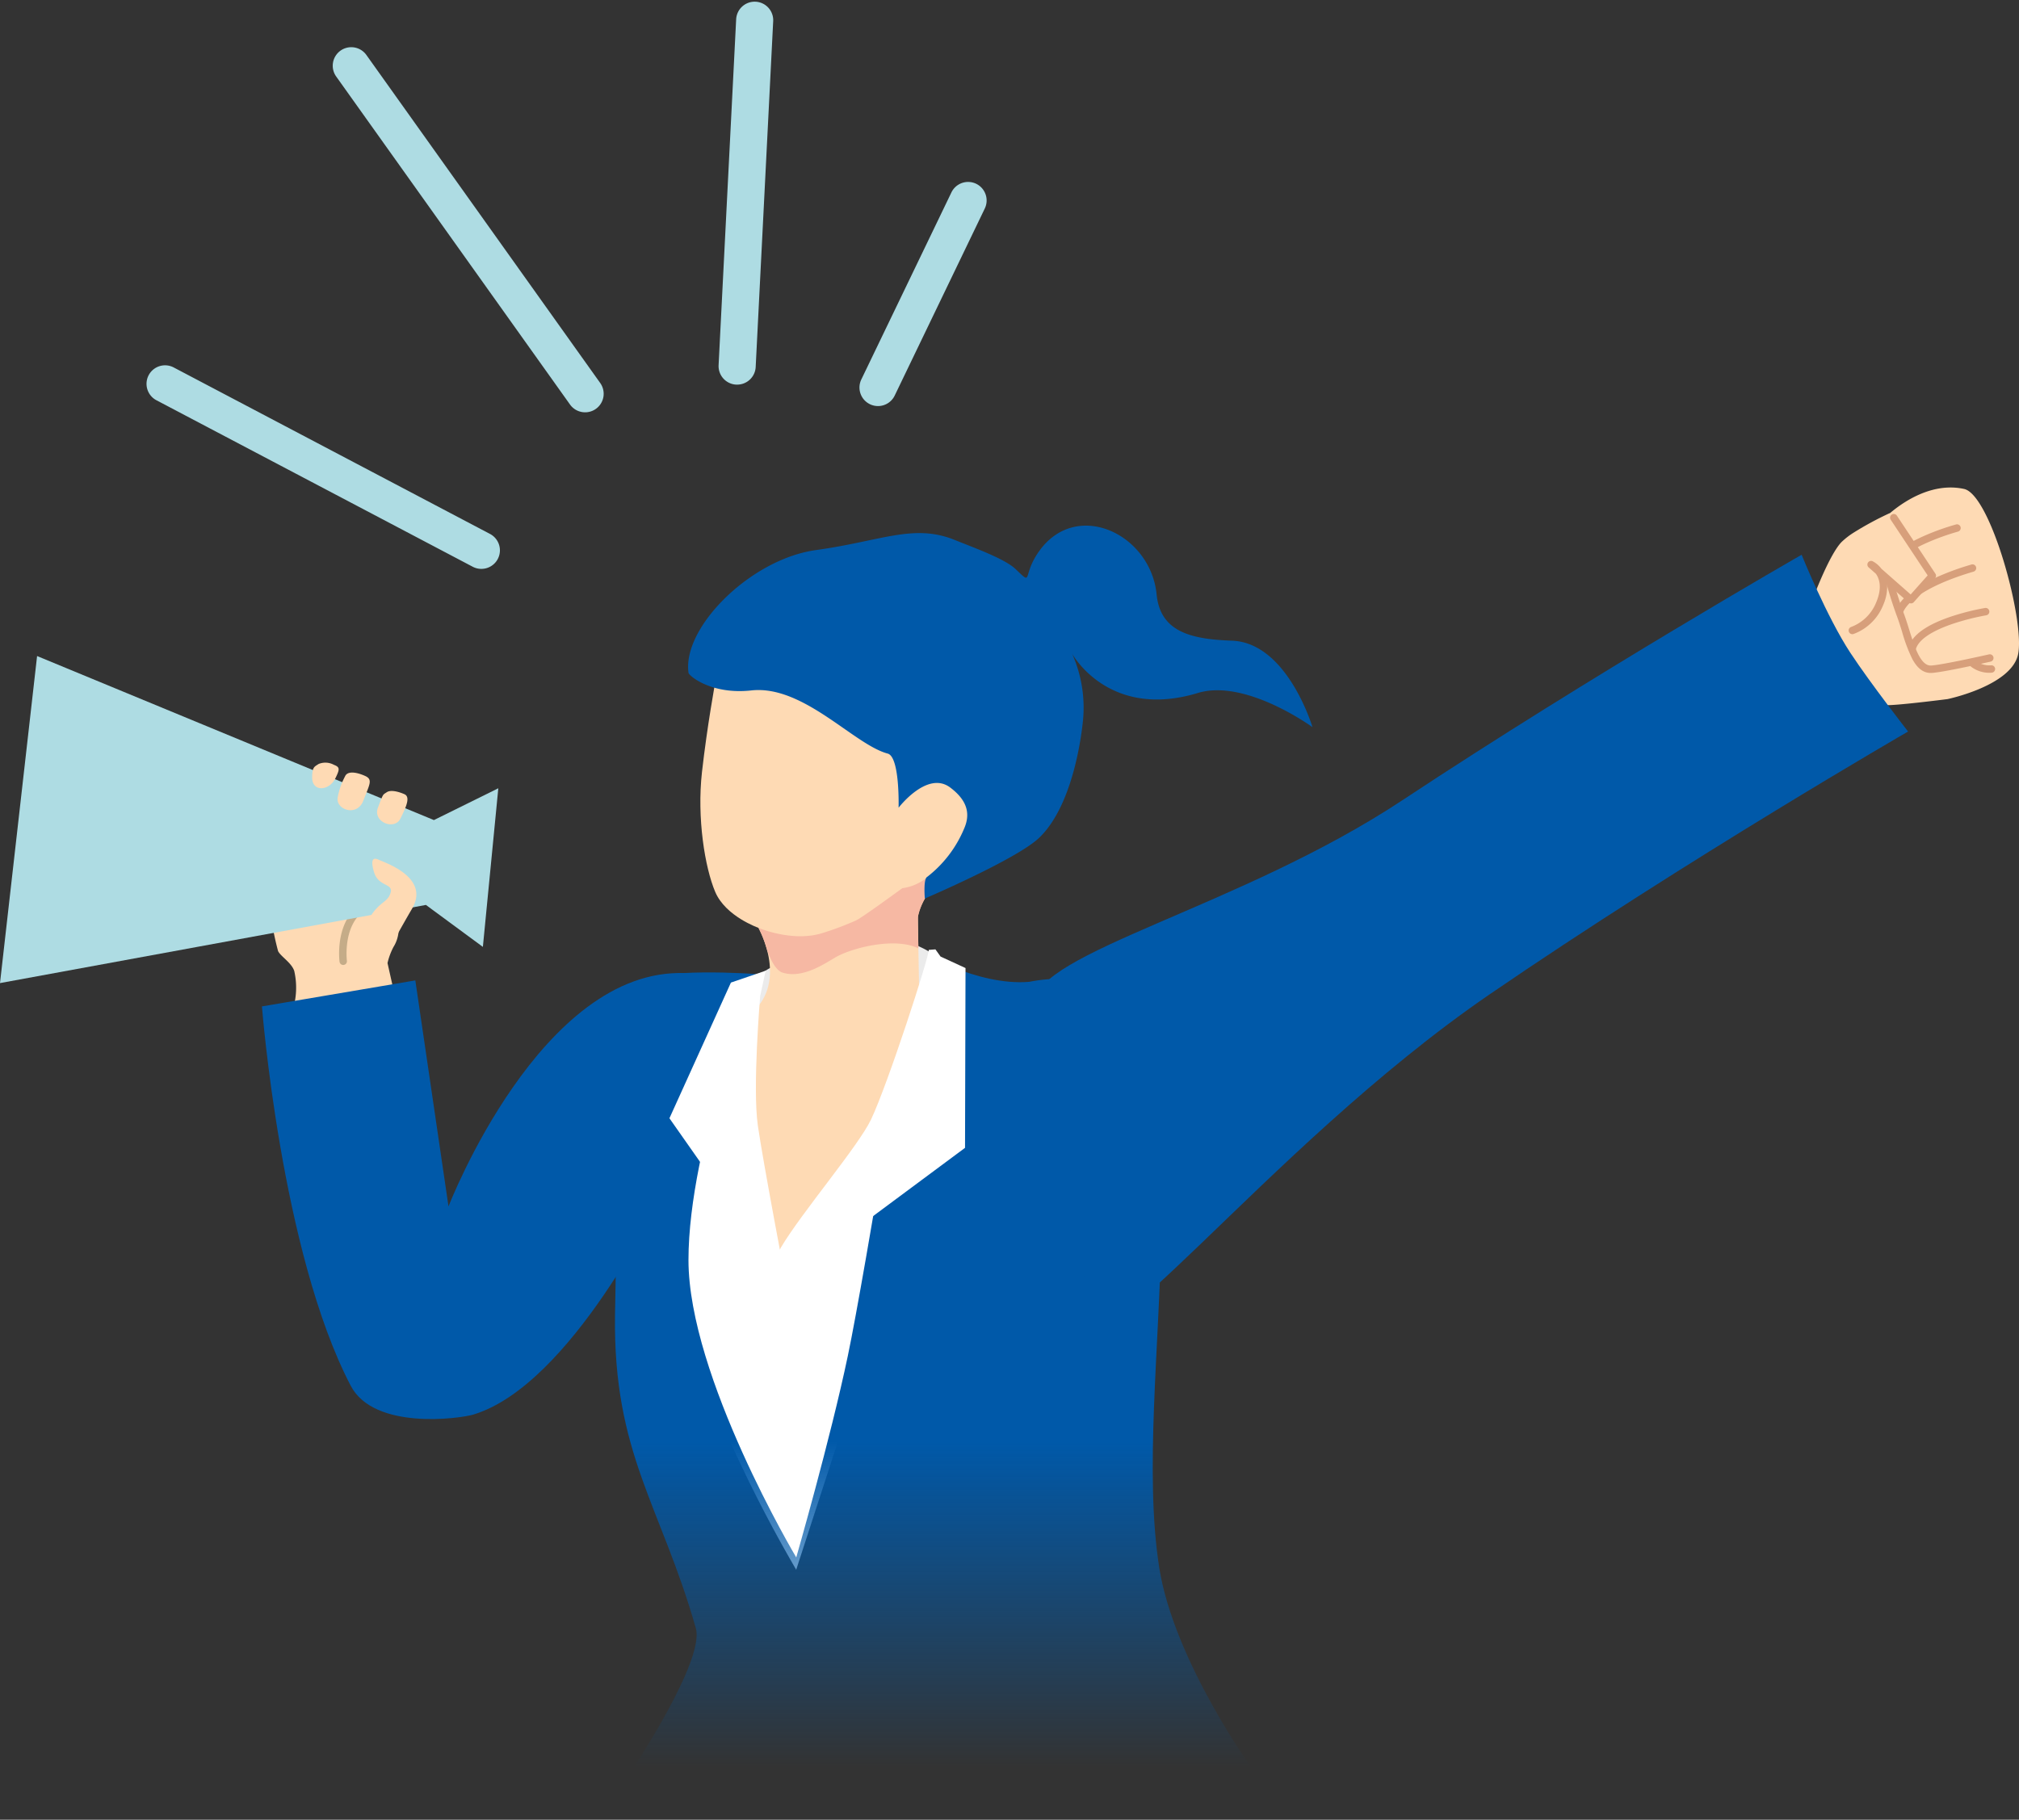 <svg xmlns="http://www.w3.org/2000/svg" width="272.261" height="245.436" viewBox="0 0 272.261 245.436"><rect x="0" y="0" width="272.261" height="245.436" fill="#333333" stroke="none"/><defs><linearGradient id="b" x1=".5" x2=".5" y2="1" gradientUnits="objectBoundingBox"><stop offset="0" stop-color="#0059a9"/><stop offset=".6" stop-color="#0059a9"/><stop offset="1" stop-color="#0059a9" stop-opacity="0"/></linearGradient><clipPath id="a"><path fill="none" d="M0 0h272.26v245.436H0z"/></clipPath></defs><g clip-path="url(#a)"><path d="M78.907 55.61a2.5 2.5 0 01-2.037-1.044L45.334 10.317a2.5 2.5 0 01.585-3.487 2.5 2.5 0 013.487.585L80.94 51.659a2.5 2.5 0 01-2.034 3.951z" fill="#aedce3"/></g><path d="M64.909 76.727a2.489 2.489 0 01-1.163-.288L21.094 53.983a2.5 2.5 0 01-1.047-3.377 2.5 2.5 0 013.377-1.047l42.652 22.455a2.5 2.5 0 01-1.167 4.713z" fill="#aedce3"/><g clip-path="url(#a)"><path d="M99.403 51.875h-.129a2.5 2.5 0 01-2.371-2.626l2.368-46.645a2.5 2.5 0 012.623-2.373 2.5 2.5 0 012.37 2.627l-2.361 46.644a2.5 2.5 0 01-2.5 2.373z" fill="#aedce3"/></g><path d="M118.397 54.767a2.49 2.49 0 01-1.083-.248 2.5 2.5 0 01-1.167-3.337l12.15-25.228a2.5 2.5 0 013.337-1.167 2.5 2.5 0 011.163 3.337l-12.148 25.228a2.5 2.5 0 01-2.252 1.415z" fill="#aedce3"/><path d="M42.856 106.31a44.805 44.805 0 001.472 5.215l-2.066 1.615-1.875-6.485s2.167-2.169 2.469-.344m-4.014.965a9.054 9.054 0 00-.053 4.654 16.827 16.827 0 001.494 3.185l1.707-.555-1.665-3.551a15.161 15.161 0 00-.13-3.5c-.3-1.144-.937-1.377-1.353-.236" fill="#fedab4"/><path d="M53.143 133.844l-.887-3.951a9 9 0 01.807-2.177c2.661-4.193-2.858-11.815-2.3-13.31 0 0-.757-4.7-1.063-5.888a4.14 4.14 0 00-1.467-2.016l-5.672 6.646a3.118 3.118 0 00-2.305 1.687c-.986 1.633-3.794 1.919-4.129 4.33a41.382 41.382 0 001.371 9.113c.348.718 1.792 1.545 2.177 2.661a10.079 10.079 0 01-.242 5.4z" fill="#fedab4"/><path d="M46.287 130.151a.5.5 0 01-.5-.436c-.021-.165-.5-4.065 1.642-6.672a9.636 9.636 0 014.447-3.068.5.5 0 01.266.964 8.787 8.787 0 00-3.94 2.738c-1.869 2.276-1.427 5.872-1.423 5.908a.5.5 0 01-.5.564z" fill="#c5ac88"/><path d="M92.437 131.252c-19.5-.835-31.956 31.462-31.956 31.462l-4.474-30.483-20.684 3.508s2.581 33.177 11.975 51.167c3.148 6.028 14.731 4.434 16.572 3.871 13.187-4.038 25.152-29.113 25.152-29.113s16.874-29.836 3.417-30.412" fill="#0059a9"/><path d="M5.001 88.483l53.511 22.124 8.685-4.291-2.082 21.394-7.683-5.659L0 132.593z" fill="#aedce3"/><path d="M51.606 129.611s2.482-4.542 3.952-7.038c2.5-4.252-3.722-6.236-4.432-6.591-1.129-.564-1.036.485-.685 1.653.6 2.016 2.667 1.464 2.217 2.822s-1.509 1.079-2.9 3.468 1.85 5.686 1.85 5.686m2.381-19.193c.809-1.62 1.372-2.932.552-3.3-.653-.291-1.807-.652-2.384-.269s-.448.142-1.191 2.075 2.215 3.112 3.024 1.492m-8.79-5.391c.63-1.28.666-1.547-.172-1.87a2.4 2.4 0 00-2.064-.114c-.578.382-.854.4-.869 1.778-.023 2.071 2.3 1.831 3.1.207m3.795 2.973c.857-2.231 1.319-2.862.242-3.347-1.021-.46-2.366-.763-2.71.072a9.855 9.855 0 00-.979 2.8c-.332 1.673 2.59 2.7 3.447.474" fill="#fedab4"/><path d="M107.365 211.721l23.682-72.813-6.905-1.6-26.637 1.409s-10.146 26.589-4.228 43.031a188.864 188.864 0 0014.093 29.971" fill="#fff"/><path d="M459.37 587.064c-1.973-12.684.006-29.362.318-45.459s2.885-11.953 1.661-20.218c-.694-4.395-5.982-15.911-19.51-13.249-7.079.6-15.063-4.29-15.063-4.29s-7.037 43.534-9.386 54.734-6.956 27.191-6.956 27.191S395.9 561.369 395.9 545.65s9.228-38.552 9.228-38.552-14.069-1.056-16.05 1.382-2.8 25.5-3.083 44.568c-.275 18.7 6.2 25.744 10.9 42.278 1.244 4.388-8.645 19.166-8.645 19.166h83.806s-10.715-14.746-12.69-27.429" transform="translate(-303.06 -375.716)" fill="url(#b)"/><path d="M102.811 131.265s.822-1.011 5.05-2.231 9.034-3.126 12.667-2.374a13.122 13.122 0 015.06 1.872l-.339 6.993-6.765 3.131-17.475-1.314z" fill="#ebebeb"/><path d="M122.612 104.867s5.532-.326 7.975.378-.1 8.83-3.514 12.735-3.3 5.841-3.3 5.841l.156 8.885s6.188 9.546 4.338 11.219c-6.456 5.843-15.752 28.453-23.125 24.607-1.278-.666-7.645-29.092-4.382-31.441 5.887-4.245 1.517-11.951 1.517-11.951s-4.428-1.532-5.834-4.852c-1.387-3.279-2.481-9.946-1.781-16.164s1.789-12.1 1.789-12.1 8.88-1.231 14.674.659 11.487 12.184 11.487 12.184" fill="#fedab4"/><path d="M102.277 125.14s4.591 1.987 8.647.7a40.464 40.464 0 004.538-1.712c.826-.382 6.212-4.336 6.212-4.336a6.511 6.511 0 003.123-1.288l-.068 2.655a9.258 9.258 0 00-.938 2.461c-.035 1.1.053 4.292.053 4.292-3-1.486-8.428-.213-10.87 1.038-1.277.655-4.558 3.173-7.469 2.22-1.4-.459-2.279-3.74-2.279-3.74a15.185 15.185 0 00-.949-2.288" fill="#f6b8a3"/><path d="M161.531 93.464c-12.068 3.66-16.95-5.288-16.95-5.288a17.867 17.867 0 011.477 8.813c-.226 2.459-1.437 11.715-5.932 16.012-3.026 2.894-15.414 8.186-15.414 8.186s-.215-2.589.286-2.894a16.019 16.019 0 004.98-6.456c.739-1.648.857-3.6-1.848-5.626-3.1-2.323-6.955 2.727-6.955 2.727s.189-6.859-1.47-7.3c-4.547-1.208-11.368-9.285-18.385-8.518-5.45.6-8.417-2-8.471-2.363-.877-6.107 8.357-15.348 17.19-16.568s13.179-3.617 18.743-1.349c2.314.943 6.672 2.49 8.153 3.9 2.4 2.279.9 1.053 2.973-2.083 4.974-7.529 15.248-2.753 16.062 5.518.5 5.066 4.657 6.037 10.169 6.237 7.46.271 10.849 11.663 10.849 11.663s-8.995-6.571-15.458-4.611" fill="#0059a9"/><path d="M105.3 168.267c2.8-4.731 10.448-13.672 12.166-17.288 2.255-4.745 7.816-21.885 7.776-22.865l.9-.069.693.97 3.365 1.549-.067 24.25-24.334 18.071s-1.312-3.246-.5-4.619" fill="#fff"/><path d="M102.195 151.81c-.738-5.114.317-17.475.317-17.475l.734-3.411-4.681 1.6-8.292 18.3 15.79 22.5s-3.131-16.4-3.868-21.512" fill="#fff"/><path d="M254.166 95.086a14.538 14.538 0 01-7.995-6.781c-2.723-4.707-1.789-7.339-1.789-7.339s2.2-5.994 3.914-7.825a10.029 10.029 0 011.706-1.327 43.052 43.052 0 014.815-2.6l1.785 2.7-2.1 2.922-.68 3.457.825-5.021-.977-2.949s5.184-5.678 11.183-4.377c3.575.773 8.2 17.694 7.293 22.262-.85 4.28-9.521 6.082-9.521 6.082s-7.507.962-8.458.8" fill="#fedab4"/><path d="M260.339 90.762c-.968 0-1.77-.607-2.45-1.852a21.275 21.275 0 01-1.394-3.7c-.232-.746-.451-1.451-.689-2.081a53.261 53.261 0 01-2.038-6.954.5.5 0 01.979-.2 52.176 52.176 0 001.994 6.8c.249.658.473 1.377.709 2.138.719 2.314 1.534 4.937 2.975 4.848 1.61-.1 7.723-1.489 7.785-1.5a.5.5 0 11.222.975c-.255.058-6.255 1.421-7.944 1.526h-.149z" fill="#d79f7b"/><path d="M257.857 87.957a.5.5 0 01-.483-.629c.431-1.62 2.323-3.011 5.623-4.136A32.5 32.5 0 01267.681 82a.5.5 0 01.162.987 32.091 32.091 0 00-4.534 1.156c-2.915.995-4.633 2.185-4.967 3.443a.5.5 0 01-.485.371zm-1.668-5.126a.5.5 0 01-.454-.708c.673-1.473 2.41-2.871 5.161-4.153a35.081 35.081 0 014.779-1.778l.065-.019a.5.5 0 01.119-.041.503.503 0 11.239.977l-.137.041c-5.041 1.5-8.436 3.465-9.315 5.388a.5.5 0 01-.457.293zm-1.652-5.195a.506.506 0 01-.081-.007.5.5 0 01-.413-.574c.269-1.654 2.014-3.226 5.186-4.671a32.495 32.495 0 014.543-1.649.5.5 0 01.259.966 32.091 32.091 0 00-4.4 1.6c-2.8 1.278-4.393 2.632-4.6 3.916a.5.5 0 01-.494.419zm13.739 13.105a4.042 4.042 0 01-2.484-.825.5.5 0 01.622-.783 3.12 3.12 0 002.071.6.5.5 0 01.118.993 2.92 2.92 0 01-.327.015z" fill="#d79f7b"/><path d="M249.766 73.678l7.921 6.956 2.731-3.025-5.625-8.027z" fill="#fedab4"/><path d="M249.786 85.533a.5.5 0 01-.143-.979 5.855 5.855 0 003.358-3.3c.824-1.945.457-3.163-.035-3.863l-.98-.865a.5.5 0 01.545-.827 3.589 3.589 0 011.177 1.01l3.946 3.469 2.289-2.573-4.979-7.5a.5.5 0 11.833-.553l5.192 7.824a.5.5 0 01-.043.609l-2.875 3.233a.5.5 0 01-.7.043l-2.892-2.543a6.264 6.264 0 01-.55 2.929 6.861 6.861 0 01-3.991 3.865.5.5 0 01-.152.021z" fill="#d79f7b"/><path d="M145.945 164.753s-6.493-27.187-6.439-29.486c.159-6.8 27.7-12.845 49.605-27.337 25.8-17.07 53.838-33.108 53.838-33.108s3.382 8.38 6.581 13.242c2.726 4.144 7.773 10.6 7.773 10.6s-29.847 17.242-56.393 35.424c-30.678 21.012-55.256 54.913-54.515 42.059z" fill="#0059a9"/></svg>